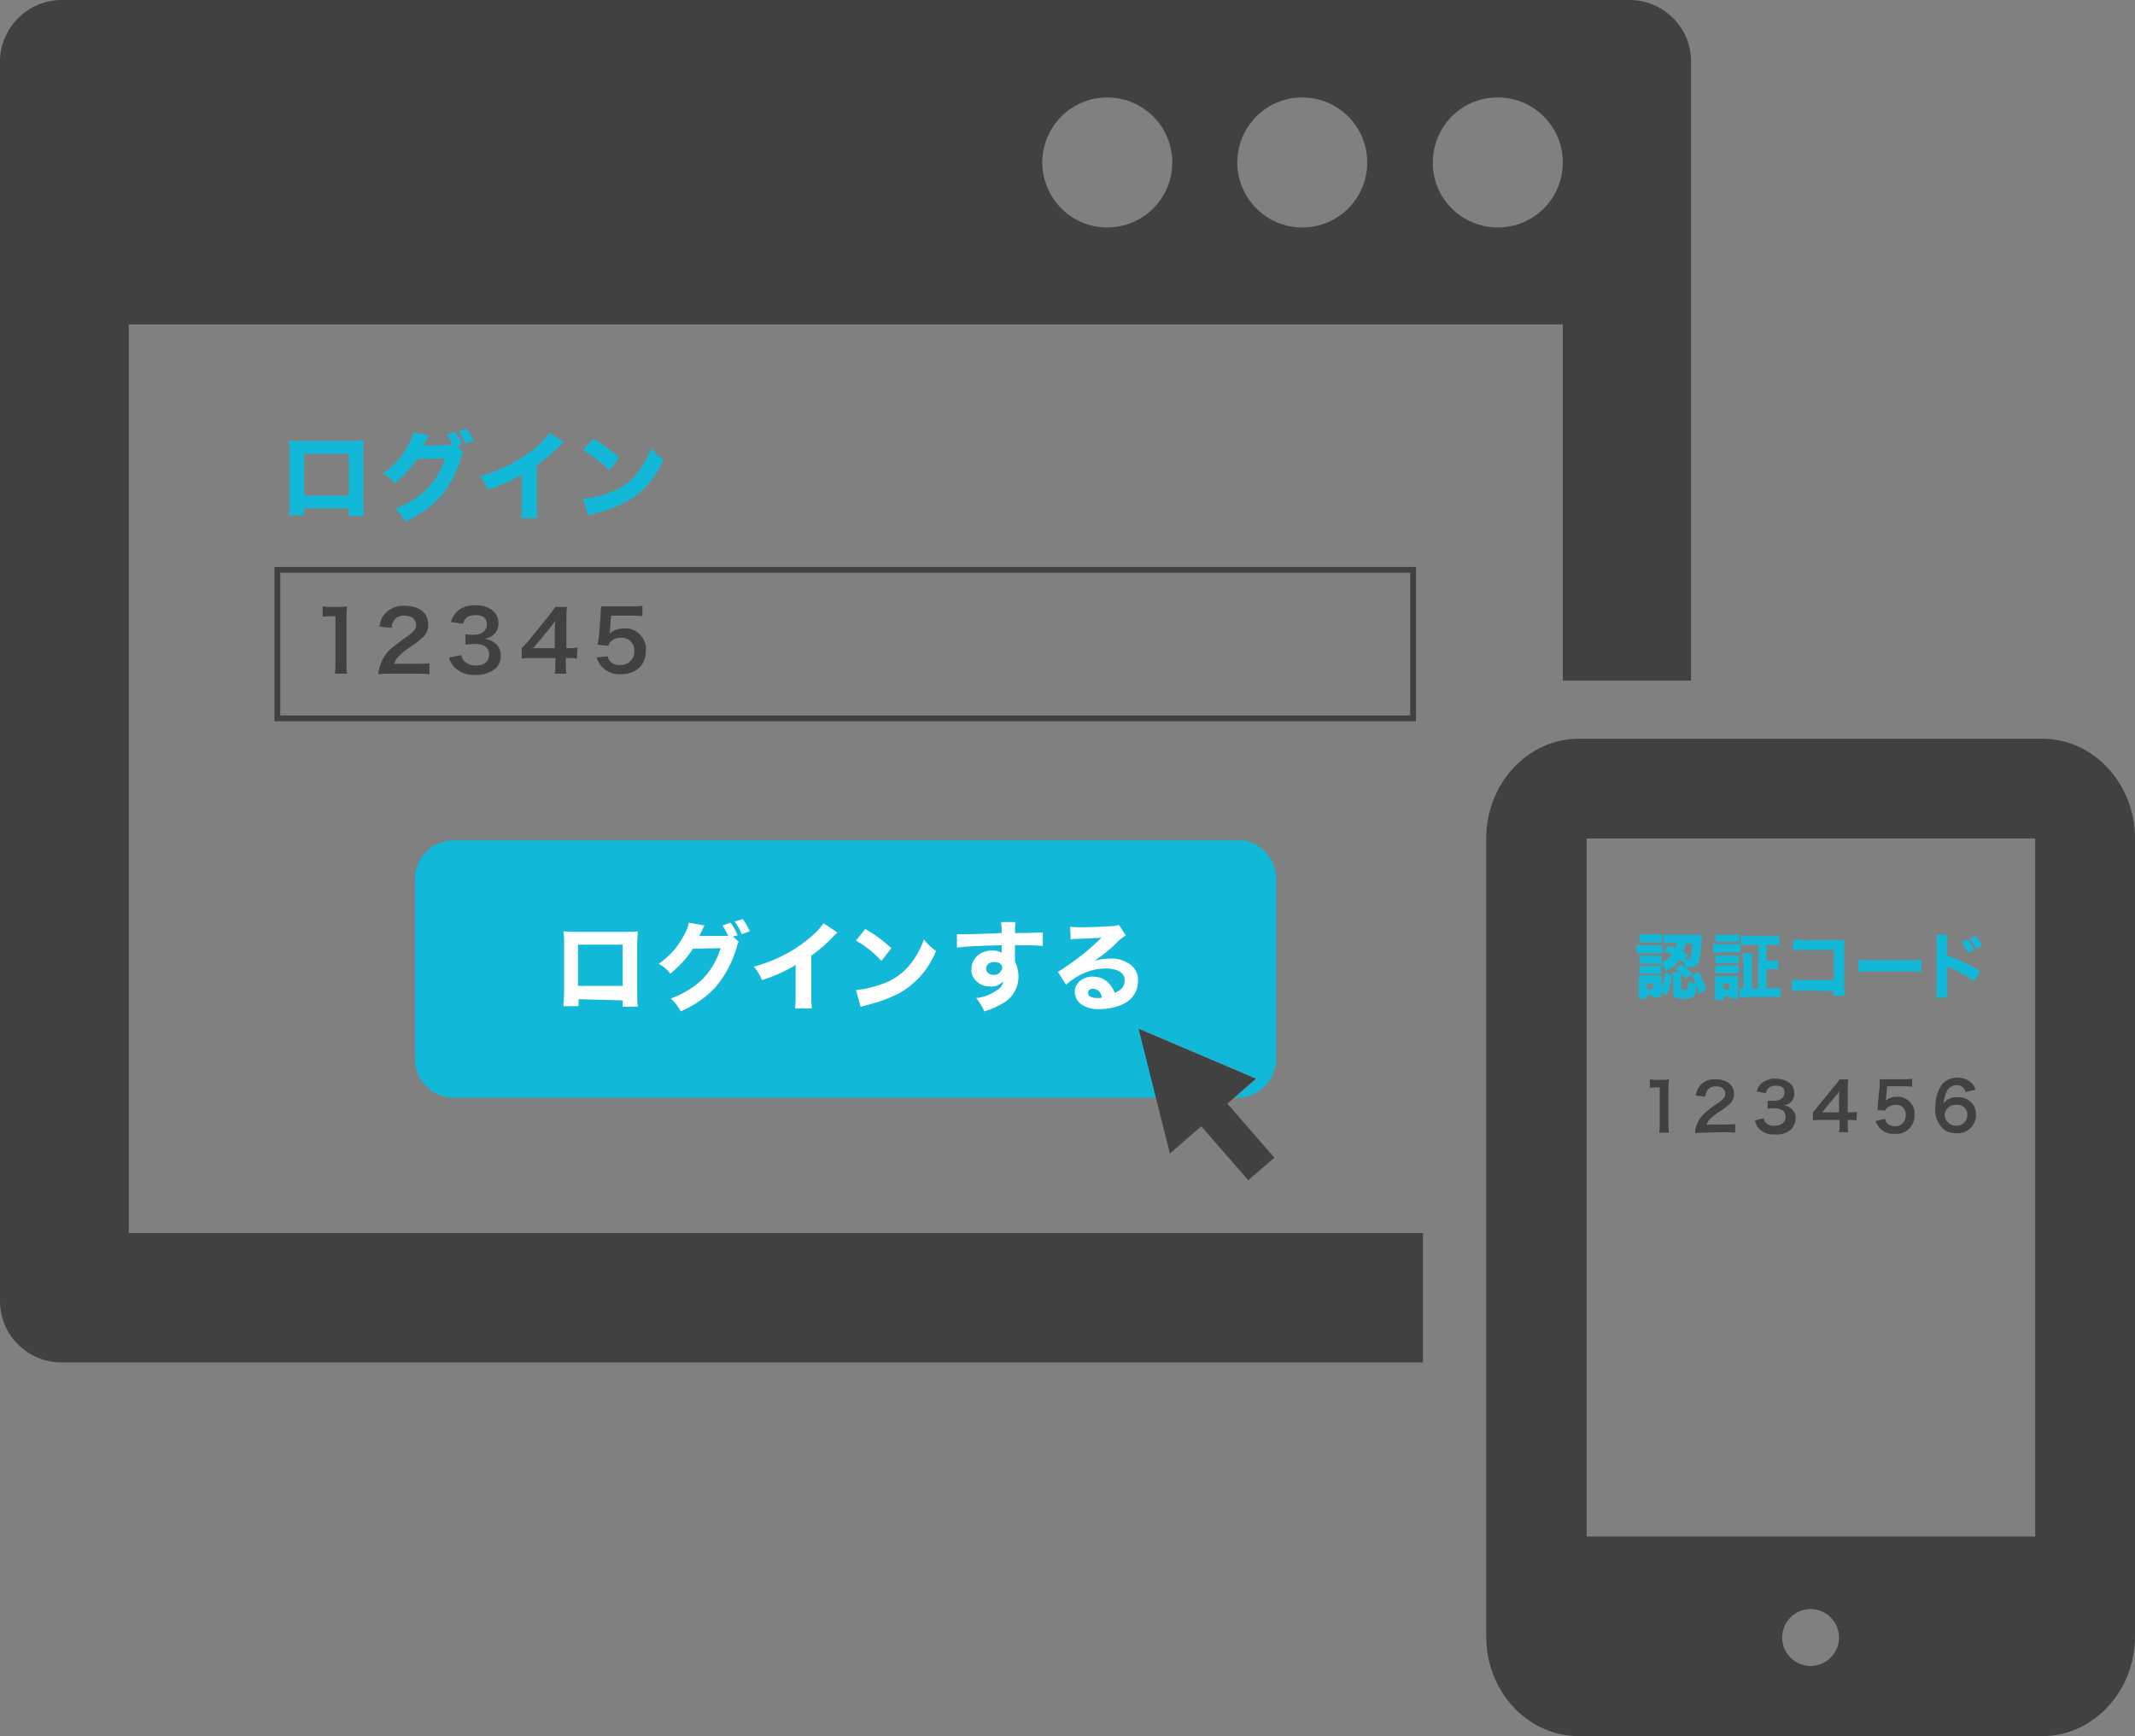 <svg xmlns="http://www.w3.org/2000/svg" viewBox="0 0 367.9 299.2"><rect x="0" y="0" width="367.9" height="299.2" fill="#808080" stroke="none"/><path d="M219.9 151.5v31c0 3.7-3 6.7-6.7 6.7h-.5l3.8-3.3-20.2-8.6 3 11.9H78.2c-3.7 0-6.7-3-6.7-6.7v-31c0-3.7 3-6.7 6.7-6.7h135c3.7-.1 6.7 2.9 6.7 6.7 0-.1 0-.1 0 0zm62.1 12.8h4.5v-1.5c-.3 0-.7.1-1 .1H283c-.3 0-.7 0-1-.1v1.5zm4.2 6.6l1 .6c.5-1.1.7-2.3.9-3.5l-1.2-.4c0 .9-.3 1.8-.6 2.7V169v-.9H282.4c0 .3.1.6 0 .9v1.9c0 .4 0 .8-.1 1.2h1.5v-.6h1v.4h1.4v-1zm-3.7-8.5h3.9V161h-3.9v1.4zm7.7 3.2c.1.3.2.7.2 1.1h.7c.7 0 1.2-.2 1.4-.5.4-.5.5-1.6.7-4.1 0-.3 0-.7.1-1h-5.2c-.5 0-.9 0-1.4-.1v1.6c.5-.1.9-.1 1.4-.1h.8c0 .3-.1.6-.2.9-.4-.2-.8-.3-1.3-.4l-.7 1c.5.1.9.3 1.4.5-.5.6-1.1 1.1-1.8 1.4v-1.2h-3.7v1.4h3.7c.3.4.6.8.8 1.3.9-.5 1.7-1.1 2.3-2l.8.5v-.3zm-7.7 2.2h3.8v-1.3h-3.8v1.3zm1.3 1.7h1v1h-1v-1zm7.8-1.7c-.6-.6-1.2-1.2-1.9-1.7l-1 .8c.3.2.5.4.8.6h-1.3c0 .3.1.6.1.9v2.7c0 .5.1.7.4.8.5.2 1 .2 1.5.2 1.8 0 2-.3 2.1-2.4.2.5.4 1 .5 1.6l1.2-.8c-.3-1-.8-2-1.3-3l-1.2.6c.3.4.5.9.7 1.4-.4-.1-.9-.2-1.3-.4 0 .4 0 .9-.1 1.3-.1.1-.2.2-.7.2-.4 0-.4 0-.4-.3v-2.1-.5c.3.3.6.6.8 1l1.1-.9zm0-5.2c0 .7-.1 1.5-.2 2.2-.1.4-.2.5-.5.5h-.5l.5-.7-.9-.5c.2-.5.3-1 .4-1.5h1.2zm3.6 1.6c.3 0 .7-.1 1-.1h3.7v-1.5c-.3 0-.7.1-1 .1h-2.7c-.3 0-.7 0-1-.1v1.6zm1.8 8.1v-.6h1.1v.4h1.4v-3-.9H295.5c0 .3.1.7 0 1v1.9c0 .4 0 .8-.1 1.2h1.6zm-1.4-10h4.1V161c-.4 0-.7.1-1.1.1h-1.9c-.4 0-.7 0-1.1-.1v1.3zm0 3.7h4v-1.3h-4v1.3zm0 1.7h4v-1.3h-4v1.3zm1.3 1.8h1.1v1h-1l-.1-1zm6 .9h-1v-4.7c0-.5 0-1 .1-1.4h-1.7c0 .5.1 1 .1 1.4v4.7c-.3 0-.4 0-.6-.1v1.6c.5 0 1-.1 1.4-.1h4.1c.6 0 1 0 1.5.1v-1.7c-.5.1-1 .1-1.5.1h-.9V167h.8c.4 0 .8 0 1.2.1v-1.6c-.4.1-.8.1-1.2.1h-.8v-2.8h.7c.5 0 1 0 1.5.1v-1.7c-.5.1-1 .1-1.5.1h-3.6c-.5 0-1 0-1.5-.1v1.7c.5-.1 1-.1 1.5-.1h1.5l-.1 7.6zm13 .4v.8h2c-.1-.6-.1-1.2-.1-1.9v-6.3-1.4H311c-.7 0-1.3 0-2-.1v1.9c.6-.1 1.3-.1 1.9-.1h5.1v5.2h-5.3c-.6 0-1.3 0-1.9-.1v2c.7-.1 1-.1 1.9-.1l5.2.1zm4.3-3.3c.5 0 1.2-.1 2.3-.1h6.3c1 0 1.8 0 2.3.1v-2.1c-.8.1-1.5.1-2.3.1h-6.3c-.8 0-1.5 0-2.3-.1v2.1zm15.4 4.4c-.1-.6-.1-1.2-.1-1.7v-3.6c.2.1.3.2.5.2 1.5.6 2.9 1.4 4.2 2.3l1-1.8c-1.8-1.1-3.7-2-5.7-2.6v-1.9c0-.6 0-1.1.1-1.7h-2c.1.6.1 1.1.1 1.7v7.4c0 .6 0 1.2-.1 1.8l2-.1zm2.4-9.6c.4.6.8 1.2 1.1 1.9l1.1-.5c-.3-.6-.7-1.2-1.1-1.8l-1.1.4zm1.4-.6c.4.6.8 1.1 1.1 1.8l1.1-.5c-.3-.6-.7-1.2-1.1-1.7l-1.1.4zm-279.3-74v1.2h2.6c-.1-.8-.1-1.6-.1-2.5v-8.2c0-1 0-1.7.1-2.3-.7 0-1.1.1-2.6.1h-7.9c-.8 0-1.6 0-2.4-.1.1.7.1 1.5.1 2.2v8.3c0 1 0 1.7-.1 2.4h2.6v-1.2h7.7zm0-2.3h-7.7v-7.2h7.7v7.2zm18.7-8.5l.8-.3c-.3-.8-.7-1.5-1.2-2.2l-1.4.5c.4.5.7 1.1 1 1.8h-.6l-4.4.1c.2-.4.2-.5.4-.8.1-.3.3-.7.5-1l-2.7-.5c-.1.8-.4 1.5-.8 2.1-1 2-2.5 3.7-4.4 5 .8.4 1.5 1 2 1.7 1.5-1.2 2.8-2.6 3.9-4.2l4.8-.1c-1.4 4.2-4 6.9-8.6 8.7.7.6 1.3 1.3 1.7 2.2 2.3-1 4.4-2.5 6.1-4.3 1.6-1.9 2.8-4.2 3.5-6.6.1-.4.2-.7.4-1.1l-1-1zm.2-2.6c.5.7.9 1.4 1.2 2.2l1.4-.5c-.3-.8-.7-1.5-1.2-2.1l-1.4.4zm15.7.3c-.9 1.2-1.9 2.3-3.1 3.1-2.6 2-5.7 3.5-8.9 4.4.6.7 1 1.5 1.4 2.3 2-.7 4-1.5 5.8-2.6v5.1c0 .8 0 1.6-.1 2.4h2.8c-.1-.8-.1-1.7-.1-2.5v-6.6c1.4-1 2.8-2.2 4-3.4.2-.2.4-.4.7-.6l-2.5-1.6zm5.8 3c1.7.9 3.2 2.1 4.5 3.5l1.7-2.2c-1.4-1.3-2.9-2.4-4.5-3.3l-1.7 2zm.8 11.2c.3-.1.6-.2.8-.2l.7-.2c1.7-.4 3.3-1 4.9-1.8 3-1.6 5.3-4.2 6.6-7.4-.8-.5-1.5-1.2-2.1-2-.4 1.2-1 2.3-1.7 3.4-1.2 1.9-2.9 3.3-5 4.1-1.6.7-3.3 1.1-5 1.2l.8 2.9z" fill="#12b8d7"/><path d="M99.7 172.2v1.2h-2.6c0-.7.1-1.4.1-2.4v-8.3c0-.7 0-1.5-.1-2.2.8.1 1.6.1 2.4.1h7.9c1.4 0 1.8 0 2.5-.1 0 .6-.1 1.3-.1 2.3v8.2c0 .8 0 1.6.1 2.5h-2.6v-1.1l-7.6-.2zm7.6-9.4h-7.7v7.1h7.7v-7.1zm20-.5c-.2.3-.3.7-.4 1.1-.7 2.4-1.9 4.7-3.5 6.6-1.7 1.9-3.8 3.3-6.1 4.3-.4-.8-1-1.6-1.7-2.2 4.6-1.8 7.2-4.4 8.6-8.7l-4.8.1c-1 1.6-2.4 3.1-3.9 4.3-.5-.7-1.2-1.3-2-1.7 1.9-1.3 3.4-3 4.4-5 .4-.7.7-1.4.8-2.1l2.7.5c-.2.3-.3.7-.5 1-.2.3-.2.5-.4.8h5c-.3-.6-.6-1.2-1-1.8l1.4-.5c.5.7.9 1.4 1.2 2.2l-.8.2 1 .9zm.7-3.9c.5.7.9 1.4 1.2 2.1l-1.4.5c-.3-.8-.7-1.5-1.2-2.2l1.4-.4zm16.3 2.3l-.6.6c-1.2 1.3-2.5 2.4-3.9 3.4v6.6c0 .8 0 1.7.1 2.5H137c.1-.8.1-1.6.1-2.4v-5.1c-1.8 1.1-3.8 2-5.8 2.6-.3-.8-.8-1.6-1.4-2.3 3.2-.9 6.3-2.3 8.9-4.4 1.2-.9 2.3-1.9 3.1-3.1l2.4 1.6zm4.8-.6c1.6.9 3.1 2 4.5 3.3l-1.7 2.2c-1.3-1.4-2.8-2.6-4.4-3.5l1.6-2zm-1.6 10.5c1.7-.1 3.4-.6 5-1.2 2.1-.8 3.8-2.3 5-4.1.7-1 1.3-2.2 1.7-3.4.6.8 1.3 1.4 2.1 2-1.3 3.2-3.6 5.8-6.6 7.4-1.6.8-3.2 1.4-4.9 1.8l-.7.2c-.3.1-.6.1-.8.2l-.8-2.9zm17.4-9.6h.9c.4 0 2.1 0 6.8-.2 0-.6 0-1.3-.1-1.9h2.5c-.1.6-.1 1.2-.1 1.9 2.9 0 4.1-.1 4.8-.1v2.3c-.7 0-1.1-.1-2.9-.1h-1.9v2.8c.4.8.6 1.7.6 2.6 0 1.9-1 3.7-2.7 4.6-1 .6-2.1 1.1-3.2 1.4-.3-.8-.8-1.6-1.4-2.3 1.4-.1 2.7-.7 3.8-1.5.5-.3.8-.8.9-1.4-.6.7-1.5 1-2.4.9-.7 0-1.4-.2-2-.7-.7-.5-1.2-1.4-1.1-2.3 0-1.8 1.5-3.2 3.6-3.2.6 0 1.1.1 1.6.4v-1.3c-4 .1-6.2.2-7.7.4V161zm5 5.9c0 .6.6 1.1 1.2 1.1h.1c.7.1 1.4-.5 1.5-1.2 0-.6-.5-1-1.3-1-.8-.1-1.4.4-1.5 1.1zm14.5-7.2c.7.1 1.5.1 2.2.1 1.4 0 3.5-.1 5.1-.2.4 0 .8-.1 1.1-.2l1.2 1.8c-.6.4-1.2.8-1.7 1.4-1.1 1.1-2.4 2.1-3.7 3 .9-.3 1.8-.4 2.8-.4 1.3-.1 2.5.4 3.5 1.1.8.7 1.3 1.7 1.2 2.8 0 1.6-.9 3.1-2.3 3.8-1.3.7-2.8 1-4.2 1-1.2.1-2.4-.2-3.4-.9-.6-.5-1-1.3-1-2.1 0-1.4 1.3-2.6 3.1-2.6 1.2 0 2.3.5 3 1.4.3.4.6.9.8 1.4 1.2-.5 1.7-1.1 1.7-2.2 0-1.2-1.2-2-3.2-2-2.6 0-5 1.1-6.9 2.8l-1.4-2.2c2.7-1.7 5.3-3.7 7.5-5.9-1.4.1-1.7.1-4.1.2-.5 0-.7 0-1.2.1l-.1-2.2zm3.9 10.7c-.5 0-.8.3-.8.7 0 .6.6.9 1.7.9.2 0 .5 0 .7-.1-.2-1-.8-1.5-1.6-1.5z" fill="#fff"/><path d="M351.9 127.3h-79.8c-8.8 0-16 7.7-16 17.2V282c0 9.5 7.1 17.2 16 17.2h79.8c8.8 0 16-7.7 16-17.2V144.5c0-9.5-7.2-17.2-16-17.2zM312 287.1c-2.7 0-4.9-2.2-4.9-4.9s2.2-4.9 4.9-4.9 4.9 2.2 4.9 4.9-2.2 4.9-4.9 4.9zm38.7-22.3h-77.3V144.5h77.3v120.3zm-64.8-69.6c.1-.5.1-1 .1-1.5v-6.3h-.5c-.4 0-.8 0-1.2.1V186c.4.1.8.1 1.1.1h1c.4 0 .8 0 1.2-.1-.1.6-.1 1.3-.1 1.9v5.8c0 .5 0 1 .1 1.5h-1.7zm7.7 0c-.5 0-1 0-1.5.1 0-.5.1-1 .3-1.5.3-.9.9-1.6 1.6-2.2.6-.5 1.2-1 1.9-1.4 1-.7 1.4-1.1 1.4-1.7 0-.8-.6-1.3-1.6-1.3-.6 0-1.1.2-1.5.7-.2.3-.3.7-.4 1.1l-1.6-.2c.1-.7.4-1.3.8-1.8.7-.7 1.7-1.1 2.6-1 2 0 3.2 1 3.2 2.5 0 .7-.3 1.4-.8 1.8-.6.5-1.2 1-1.9 1.4-.5.3-.9.7-1.4 1.1-.3.3-.5.6-.6 1h3.2c.6 0 1.1 0 1.7-.1v1.5c-.5 0-1-.1-1.7-.1l-3.7.1zm10.3-2.5c.1.4.2.7.5.9.4.3.9.5 1.4.4 1.1 0 1.9-.6 1.9-1.5 0-.5-.2-.9-.6-1.2-.4-.2-.9-.3-1.3-.3s-.8 0-1.2.1v-1.4h1.1c1.1 0 1.8-.5 1.8-1.4s-.5-1.2-1.5-1.2c-.4 0-.9.1-1.2.4-.3.2-.4.5-.5.9l-1.6-.3c.2-.7.5-1.2 1.1-1.6.7-.4 1.5-.7 2.2-.6 1.9 0 3.2 1 3.2 2.5 0 .7-.3 1.3-.8 1.7-.3.2-.7.4-1.1.4.6 0 1.2.3 1.6.8.4.4.6 1 .5 1.6 0 .6-.3 1.2-.7 1.7-.8.7-1.8 1-2.8.9-1.1.1-2.2-.3-2.9-1.1-.3-.4-.5-.8-.6-1.3l1.5-.4zm16 .4c-.4-.1-.8-.1-1.1-.1h-.4v.8c0 .4 0 .9.1 1.3h-1.6c.1-.4.1-.9.1-1.3v-.8h-3.2c-.5 0-1 0-1.4.1v-1.4c.4-.4.5-.6.9-1.1l2.7-3.3c.3-.4.7-.8 1-1.3h1.5c-.1.6-.1 1.3-.1 1.9v3.8h.4c.4 0 .8 0 1.2-.1l-.1 1.5zm-3-3.7c0-.5 0-.9.1-1.4-.2.3-.5.7-.8 1l-2.2 2.7h2.9v-2.3zm7.9 3.4c.1.2.2.5.3.7.4.4.9.6 1.4.6 1 .1 1.8-.7 1.9-1.7v-.2c.1-.9-.6-1.8-1.6-1.8h-.2c-.5 0-1 .2-1.4.5-.2.1-.3.3-.3.5l-1.4-.1c.1-.4.1-.8.1-1.2l.3-2.9V186h4c.5 0 1.1 0 1.6-.1v1.4c-.5-.1-1.1-.1-1.6-.1h-2.7l-.2 2c0 .1 0 .3-.1.5.6-.5 1.3-.7 2-.7.8 0 1.7.3 2.2.9.6.6.9 1.4.8 2.2.1 1.7-1.2 3.2-2.9 3.3h-.5c-1 .1-1.9-.3-2.6-1-.3-.4-.6-.8-.7-1.2l1.6-.4zm13.9-4.6c-.1-.7-.8-1.2-1.5-1.2-.8 0-1.5.5-1.8 1.2-.3.6-.4 1.3-.5 2 .5-.8 1.5-1.2 2.5-1.1 1.1-.1 2.1.5 2.7 1.4.3.5.4 1.1.4 1.7 0 1.7-1.4 3.1-3.1 3.1h-.3c-.8 0-1.7-.2-2.3-.8-1-1-1.5-2.4-1.3-3.8 0-1.3.3-2.5 1-3.6.6-.9 1.7-1.4 2.8-1.4.9 0 1.7.3 2.4.9.3.3.6.7.7 1.2l-1.7.4zm-3.6 4c.1 1.1 1 1.9 2.1 1.8.6 0 1.1-.3 1.5-.8.2-.3.3-.6.3-1 .1-.9-.6-1.7-1.5-1.8h-.3c-1.2-.1-2 .7-2.1 1.8zM244 124.3H47.3V97.7H244v26.6zm-195.7-1H243V98.7H48.3v24.6zm9.4-7.2c.1-.6.1-1.3.1-1.9v-8h-.7c-.5 0-1 0-1.5.1v-1.8c.5.1 1 .1 1.4.1h1.3c.5 0 1 0 1.5-.1-.1.8-.1 1.6-.1 2.4v7.3c0 .6 0 1.3.1 1.9h-2.1zm9.4 0c-.6 0-1.2 0-1.9.1 0-.6.2-1.3.4-1.8.4-1.1 1.1-2.1 2-2.8.8-.6 1.5-1.2 2.4-1.8 1.3-.9 1.7-1.4 1.7-2.1 0-1-.8-1.6-2-1.6-.7-.1-1.4.3-1.8.8-.3.4-.4.9-.4 1.3l-2.1-.2c.1-.9.4-1.7 1-2.3.9-.9 2.1-1.4 3.3-1.3 2.5 0 4.1 1.2 4.1 3.2 0 .9-.3 1.7-1 2.3-.8.7-1.6 1.3-2.4 1.8-.6.4-1.2.9-1.7 1.4-.4.4-.6.8-.8 1.3h4c.7 0 1.4 0 2.1-.1v1.9c-.7-.1-1.3-.1-2.2-.1h-4.7zm12.4-3.2c.1.5.3.9.7 1.2.5.4 1.1.6 1.8.6 1.4 0 2.3-.7 2.3-1.9 0-.6-.3-1.2-.8-1.5-.5-.2-1.1-.4-1.7-.3-.5 0-1 0-1.6.1v-1.8c.5.1.9.1 1.4.1 1.4 0 2.3-.7 2.3-1.8s-.7-1.6-1.9-1.6c-.6 0-1.1.1-1.6.4-.3.3-.5.7-.6 1.1l-2.1-.3c.2-.8.7-1.6 1.4-2.1.8-.6 1.8-.8 2.8-.8 2.4 0 4 1.2 4 3.1 0 .8-.3 1.6-1 2.1-.4.3-.9.5-1.4.6.8.1 1.5.4 2.1 1 .5.5.7 1.3.7 2 0 .8-.3 1.5-.9 2.1-1 .8-2.3 1.2-3.5 1.1-1.4.1-2.7-.4-3.7-1.4-.4-.5-.7-1-.8-1.6l2.1-.4zm19.9.6c-.5-.1-1-.1-1.4-.1h-.5v1c0 .6 0 1.1.1 1.7h-2c.1-.6.1-1.1.1-1.7v-1h-4c-.6 0-1.2 0-1.8.1v-1.8c.5-.5.7-.7 1.2-1.3l3.4-4.2c.4-.5.8-1 1.2-1.6h2c-.1.8-.1 1.6-.1 2.4v4.7h.4c.5 0 1 0 1.5-.1l-.1 1.9zm-3.8-4.7c0-.6 0-1.2.1-1.8-.3.4-.5.7-1 1.3l-2.8 3.4h3.7v-2.9zm9.1 4.3c.1.3.2.6.4.8.4.5 1.1.8 1.8.7 1.2.1 2.3-.9 2.4-2.1v-.3c.1-1.2-.8-2.2-2-2.3h-.3c-.7 0-1.3.2-1.8.7-.2.2-.3.4-.4.7l-1.8-.2c.1-1 .2-1.1.2-1.5l.3-3.6c0-.3 0-.8.1-1.5h5.1c.7 0 1.3 0 2-.1v1.8c-.7-.1-1.3-.1-2-.1h-3.4l-.2 2.5c0 .1 0 .3-.1.6.7-.6 1.6-.9 2.5-.9 1.1-.1 2.1.3 2.8 1.1.7.7 1.1 1.7 1 2.7 0 2.5-1.7 4.1-4.3 4.1-1.2.1-2.4-.4-3.3-1.3-.4-.5-.7-1-.9-1.6l1.9-.2zm111.7 72.8l-20.2-8.6 5.4 21.5 5.4-4.7 8.1 9.3 4.5-3.9-8.1-9.3 4.9-4.3zm28.8 26.6h-223V55.9h247.1v61.4h22.1V10.6c0-5.9-4.8-10.6-10.6-10.6H10.6C4.8 0 0 4.8 0 10.6v213.6c0 5.9 4.8 10.6 10.6 10.6h234.6v-22.3zm12.9-195.7c6.2 0 11.2 5 11.2 11.2s-5 11.2-11.2 11.2c-6.2 0-11.2-5-11.2-11.1 0-6.3 4.9-11.3 11.2-11.3-.1 0-.1 0 0 0zm-33.7 0c6.2 0 11.2 5 11.2 11.2 0 6.2-5 11.2-11.2 11.2-6.2 0-11.1-5-11.2-11.1 0-6.3 5-11.3 11.2-11.3zm-33.6 0c6.2 0 11.2 5 11.2 11.2 0 6.2-5 11.2-11.2 11.2-6.2 0-11.1-5-11.2-11.1 0-6.3 5-11.3 11.2-11.3z" fill="#414141"/></svg>